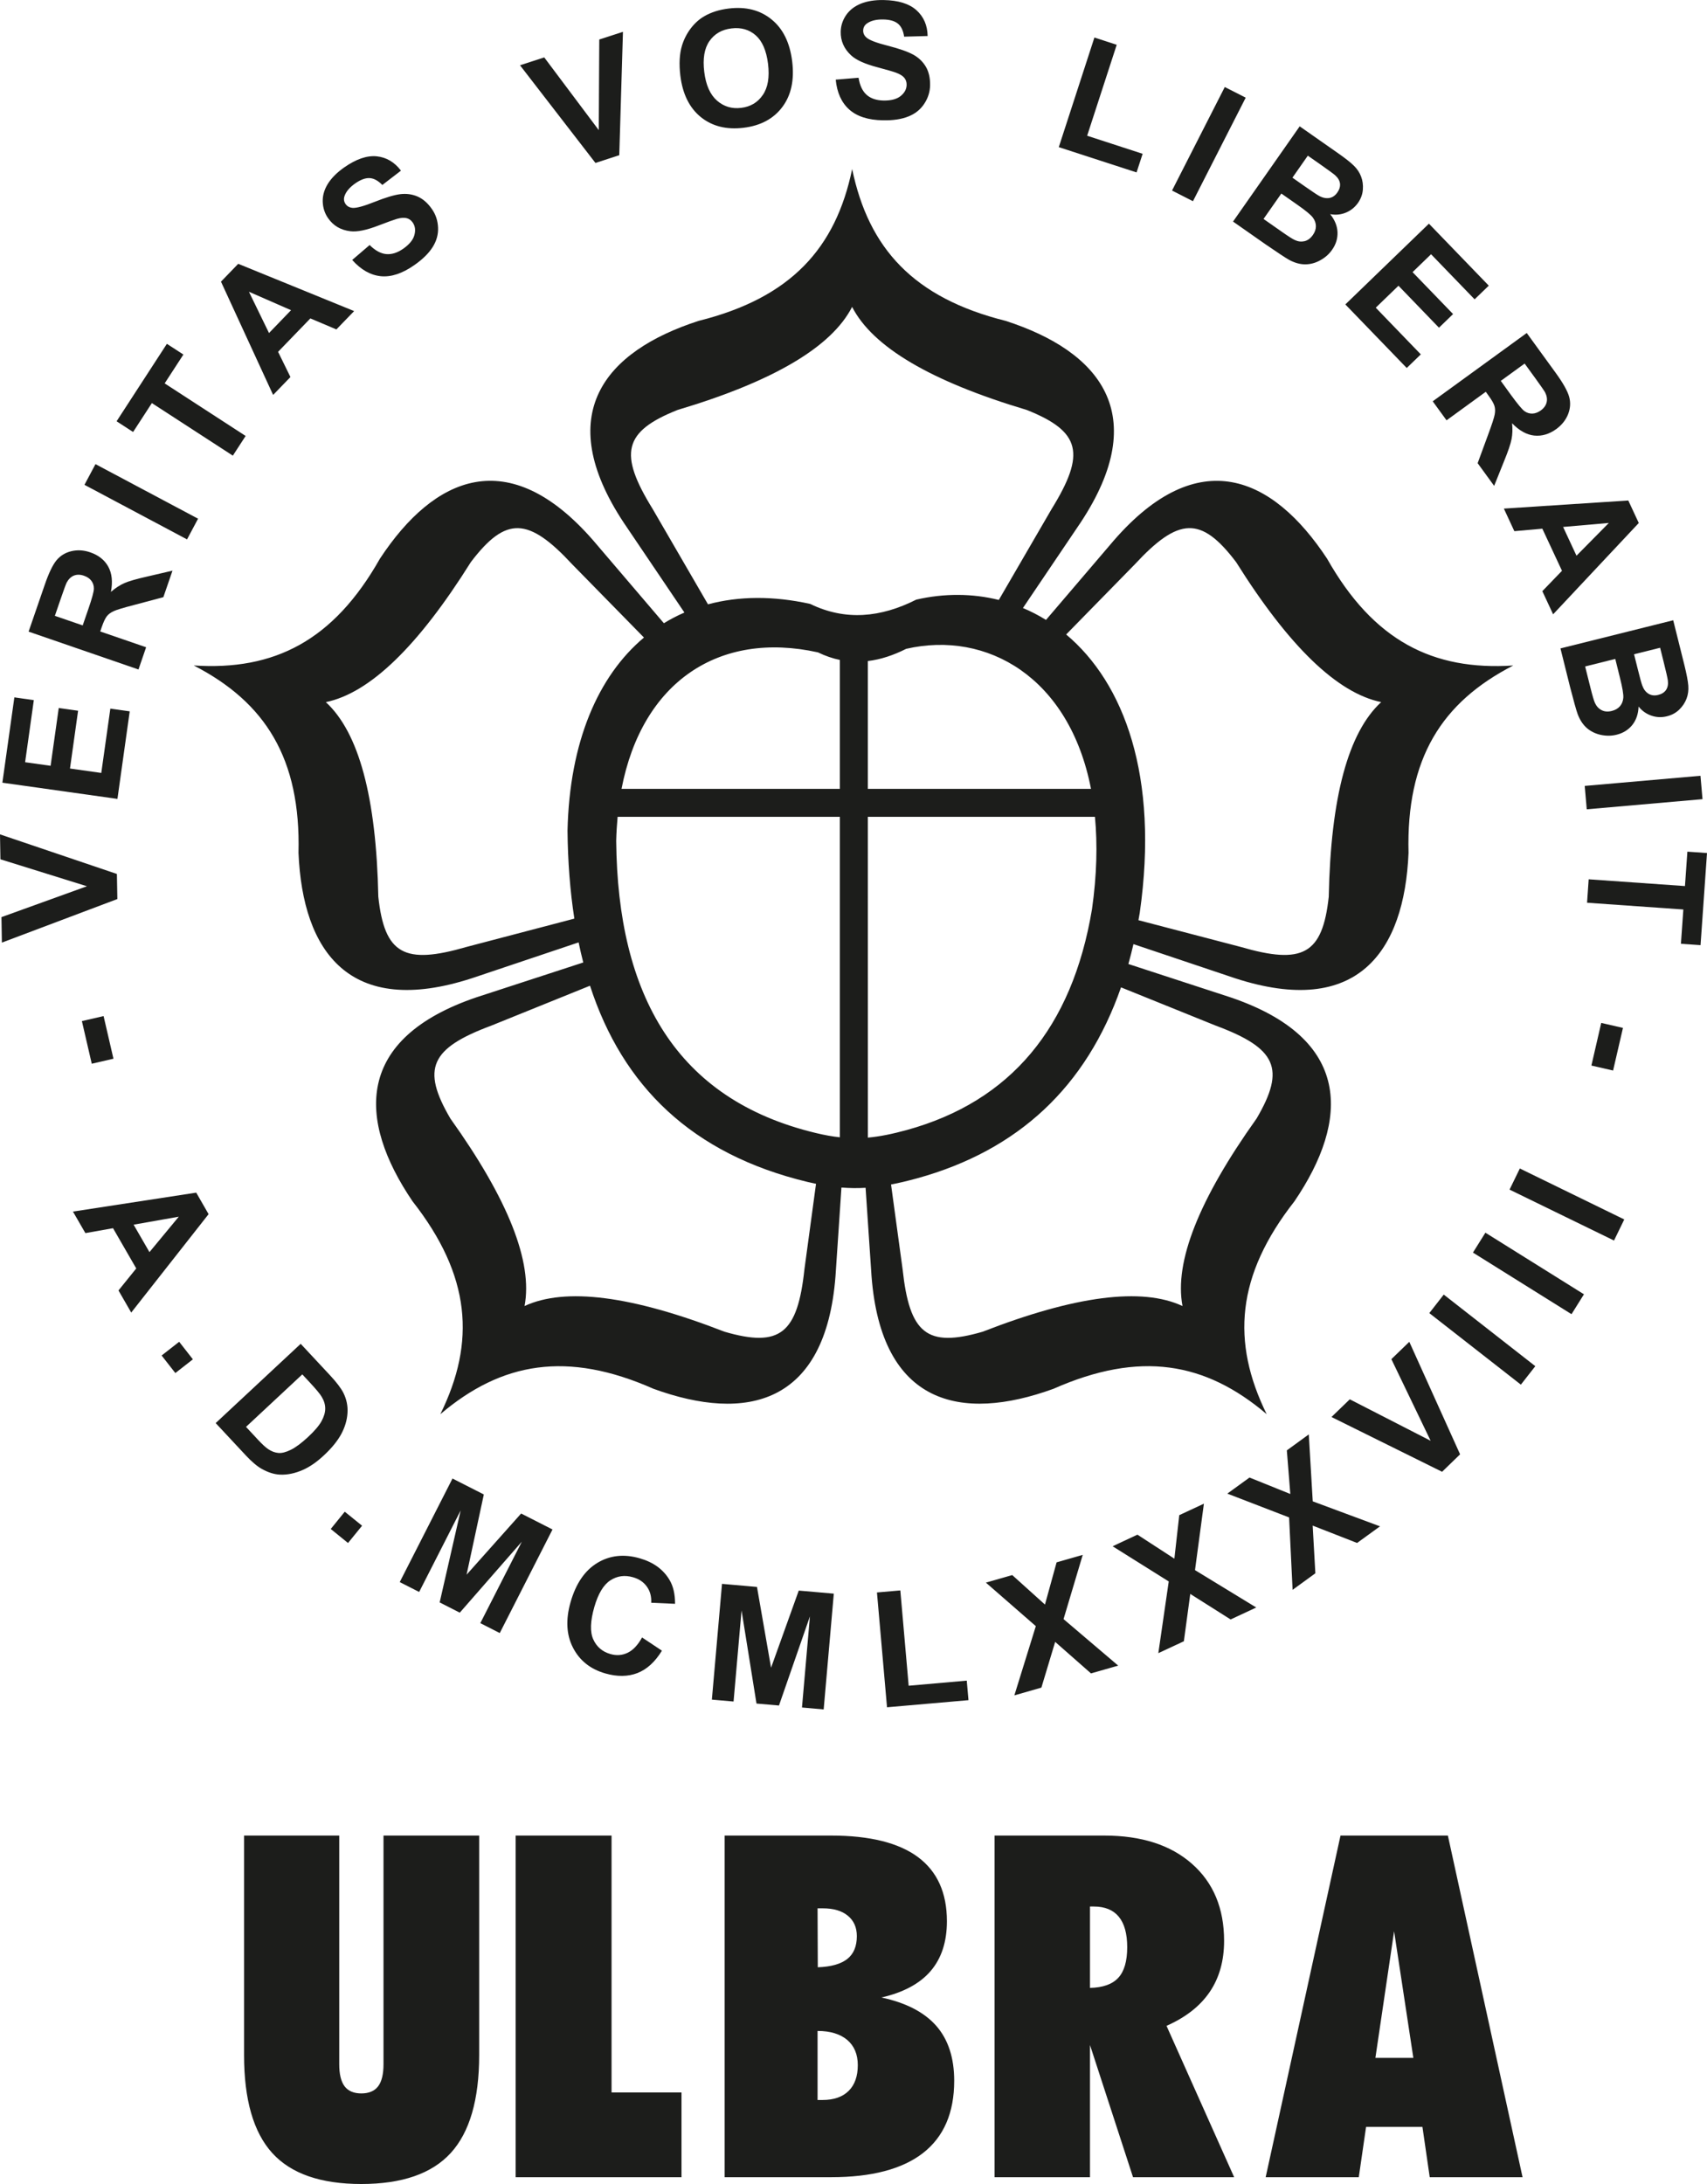 <?xml version="1.0" encoding="UTF-8"?>
<svg xmlns="http://www.w3.org/2000/svg" xmlns:xlink="http://www.w3.org/1999/xlink" width="173.68pt" height="222.17pt" viewBox="0 0 173.68 222.17" version="1.1">
<defs>
<clipPath id="clip1">
  <path d="M 24 186 L 155 186 L 155 222.172 L 24 222.172 Z M 24 186 "/>
</clipPath>
<clipPath id="clip2">
  <path d="M 0 0 L 173.68 0 L 173.68 109 L 0 109 Z M 0 0 "/>
</clipPath>
</defs>
<g id="surface1">
<g clip-path="url(#clip1)" clip-rule="nonzero">
<path style=" stroke:none;fill-rule:evenodd;fill:rgb(10.999%,11.4%,10.599%);fill-opacity:1;" d="M 139.941 209.34 L 143.801 209.34 L 141.844 196.461 Z M 128.777 221.48 L 136.391 186.727 L 147.316 186.727 L 154.914 221.48 L 145.469 221.48 L 144.727 216.363 L 138.992 216.363 L 138.25 221.48 Z M 101.191 221.48 L 101.191 186.727 L 112.355 186.727 C 116.137 186.727 119.113 187.684 121.285 189.605 C 123.461 191.527 124.547 194.137 124.547 197.438 C 124.547 199.469 124.055 201.207 123.082 202.637 C 122.105 204.074 120.637 205.223 118.688 206.082 L 125.57 221.48 L 115.281 221.48 L 110.902 208.031 L 110.902 221.48 Z M 110.902 193.945 L 110.902 202.223 C 112.219 202.191 113.18 201.852 113.785 201.191 C 114.391 200.535 114.688 199.492 114.688 198.082 C 114.688 196.707 114.402 195.668 113.828 194.977 C 113.258 194.289 112.414 193.945 111.285 193.945 Z M 73.73 221.48 L 73.73 186.727 L 84.562 186.727 C 88.48 186.727 91.434 187.457 93.398 188.914 C 95.363 190.375 96.344 192.555 96.344 195.438 C 96.344 197.535 95.789 199.223 94.688 200.508 C 93.59 201.789 91.918 202.688 89.684 203.199 C 92.184 203.734 94.047 204.699 95.266 206.09 C 96.477 207.477 97.086 209.34 97.086 211.672 C 97.086 214.922 96.027 217.375 93.914 219.02 C 91.809 220.656 88.691 221.48 84.562 221.48 Z M 83.184 213.625 L 83.688 213.625 C 84.84 213.625 85.734 213.312 86.352 212.695 C 86.969 212.082 87.277 211.199 87.277 210.082 C 87.277 208.984 86.918 208.129 86.207 207.52 C 85.488 206.914 84.48 206.602 83.184 206.602 Z M 83.207 200.125 C 84.555 200.078 85.555 199.793 86.207 199.281 C 86.855 198.77 87.18 197.988 87.18 196.957 C 87.18 196.07 86.871 195.379 86.262 194.879 C 85.656 194.379 84.805 194.129 83.727 194.129 L 83.184 194.129 Z M 52.465 221.48 L 52.465 186.727 L 62.223 186.727 L 62.223 212.859 L 69.34 212.859 L 69.34 221.48 Z M 24.832 209.055 L 24.832 186.727 L 34.516 186.727 L 34.516 209.984 C 34.516 211 34.695 211.746 35.062 212.234 C 35.426 212.715 35.996 212.957 36.762 212.957 C 37.531 212.957 38.109 212.715 38.473 212.234 C 38.84 211.746 39.02 211 39.02 209.984 L 39.02 186.727 L 48.754 186.727 L 48.754 209.055 C 48.754 213.59 47.785 216.914 45.859 219.02 C 43.934 221.125 40.895 222.172 36.762 222.172 C 32.633 222.172 29.609 221.125 27.699 219.02 C 25.789 216.914 24.832 213.59 24.832 209.055 "/>
</g>
<g clip-path="url(#clip2)" clip-rule="nonzero">
<path style=" stroke:none;fill-rule:evenodd;fill:rgb(10.999%,11.4%,10.599%);fill-opacity:1;" d="M 162.918 104.059 L 165.129 104.566 L 164.125 108.902 L 161.918 108.395 Z M 161.641 89.449 L 171.438 90.137 L 171.684 86.637 L 173.68 86.777 L 173.023 96.148 L 171.027 96.008 L 171.273 92.52 L 161.477 91.832 Z M 161.238 79.949 L 173.016 78.918 L 173.223 81.297 L 161.445 82.328 Z M 164.348 67.031 L 161.281 67.797 L 161.816 69.938 C 162.023 70.773 162.18 71.297 162.281 71.512 C 162.43 71.84 162.652 72.082 162.949 72.238 C 163.246 72.395 163.598 72.422 164.004 72.32 C 164.348 72.234 164.617 72.074 164.816 71.852 C 165.016 71.621 165.133 71.34 165.164 70.996 C 165.195 70.652 165.078 69.953 164.812 68.902 Z M 168.91 65.895 L 166.258 66.555 L 166.637 68.07 C 166.859 68.977 167.016 69.531 167.098 69.746 C 167.238 70.129 167.453 70.406 167.738 70.578 C 168.02 70.746 168.348 70.785 168.719 70.691 C 169.074 70.605 169.34 70.438 169.512 70.188 C 169.684 69.934 169.746 69.609 169.695 69.215 C 169.664 68.977 169.516 68.312 169.242 67.223 Z M 170.242 63.098 L 171.387 67.684 C 171.609 68.594 171.742 69.281 171.777 69.746 C 171.812 70.211 171.758 70.648 171.602 71.062 C 171.449 71.473 171.203 71.844 170.863 72.18 C 170.523 72.512 170.105 72.742 169.609 72.863 C 169.074 73 168.543 72.98 168.023 72.801 C 167.5 72.621 167.066 72.312 166.719 71.875 C 166.691 72.621 166.477 73.25 166.082 73.746 C 165.684 74.242 165.152 74.574 164.492 74.738 C 163.973 74.871 163.434 74.875 162.879 74.758 C 162.324 74.637 161.848 74.402 161.449 74.059 C 161.055 73.711 160.742 73.238 160.52 72.641 C 160.383 72.266 160.121 71.34 159.742 69.863 L 158.77 65.961 Z M 160.402 56.531 L 163.691 53.199 L 159.039 53.605 Z M 158.023 62.492 L 156.926 60.137 L 158.926 58.066 L 156.926 53.781 L 154.078 54.035 L 153.012 51.738 L 165.672 50.914 L 166.738 53.203 Z M 152.699 38.746 L 155.125 36.984 L 156.219 38.488 C 156.789 39.273 157.117 39.754 157.211 39.922 C 157.387 40.273 157.438 40.609 157.363 40.926 C 157.289 41.238 157.094 41.516 156.773 41.75 C 156.484 41.957 156.199 42.062 155.914 42.074 C 155.625 42.082 155.359 42 155.113 41.828 C 154.867 41.652 154.41 41.102 153.734 40.176 Z M 145.773 40.824 L 147.18 42.758 L 151.172 39.855 L 151.453 40.246 C 151.777 40.691 151.977 41.039 152.055 41.297 C 152.133 41.555 152.141 41.844 152.078 42.168 C 152.02 42.492 151.797 43.172 151.414 44.207 L 150.344 47.117 L 152.023 49.426 L 153.039 46.898 C 153.449 45.898 153.699 45.156 153.793 44.676 C 153.891 44.191 153.906 43.652 153.848 43.055 C 154.574 43.809 155.332 44.227 156.102 44.309 C 156.879 44.387 157.625 44.168 158.344 43.648 C 158.906 43.234 159.309 42.734 159.547 42.137 C 159.781 41.539 159.816 40.945 159.652 40.355 C 159.488 39.77 159.035 38.965 158.293 37.941 L 155.34 33.875 Z M 136.883 30.969 L 145.387 22.754 L 151.477 29.059 L 150.035 30.449 L 145.605 25.863 L 143.723 27.684 L 147.844 31.949 L 146.41 33.336 L 142.289 29.066 L 139.977 31.301 L 144.562 36.051 L 143.129 37.434 Z M 130.371 19.688 L 131.949 20.793 C 132.84 21.414 133.387 21.863 133.586 22.145 C 133.789 22.422 133.887 22.715 133.887 23.016 C 133.887 23.316 133.785 23.613 133.582 23.902 C 133.34 24.246 133.055 24.457 132.73 24.535 C 132.406 24.609 132.078 24.574 131.75 24.422 C 131.531 24.328 131.07 24.035 130.367 23.539 L 128.559 22.273 Z M 133.066 15.836 L 134.191 16.621 C 135.109 17.266 135.66 17.668 135.84 17.824 C 136.137 18.09 136.305 18.375 136.34 18.68 C 136.371 18.98 136.281 19.281 136.07 19.582 C 135.852 19.895 135.582 20.082 135.258 20.141 C 134.93 20.195 134.586 20.129 134.227 19.934 C 134.023 19.824 133.543 19.504 132.781 18.973 L 131.5 18.074 Z M 132.238 12.852 L 125.457 22.539 L 128.754 24.848 C 130.008 25.711 130.812 26.238 131.16 26.434 C 131.723 26.738 132.266 26.891 132.793 26.891 C 133.32 26.891 133.836 26.754 134.328 26.48 C 134.828 26.207 135.23 25.852 135.535 25.41 C 135.93 24.852 136.109 24.254 136.086 23.617 C 136.059 22.984 135.809 22.371 135.34 21.785 C 135.891 21.891 136.418 21.84 136.93 21.633 C 137.438 21.422 137.852 21.09 138.172 20.637 C 138.461 20.223 138.629 19.773 138.664 19.297 C 138.703 18.82 138.645 18.379 138.488 17.969 C 138.336 17.559 138.09 17.188 137.758 16.863 C 137.43 16.531 136.879 16.102 136.109 15.562 Z M 119.25 19.383 L 124.617 8.852 L 126.746 9.934 L 121.379 20.469 Z M 107.727 14.969 L 111.352 3.816 L 113.621 4.555 L 110.613 13.809 L 116.258 15.645 L 115.641 17.539 Z M 85.031 8.102 L 87.355 7.91 C 87.48 8.695 87.754 9.273 88.176 9.648 C 88.598 10.02 89.168 10.211 89.895 10.227 C 90.664 10.238 91.246 10.086 91.641 9.766 C 92.035 9.445 92.238 9.07 92.246 8.637 C 92.254 8.355 92.172 8.117 92.012 7.918 C 91.852 7.719 91.57 7.543 91.16 7.391 C 90.887 7.289 90.25 7.105 89.262 6.84 C 87.984 6.504 87.094 6.098 86.59 5.625 C 85.875 4.961 85.523 4.164 85.539 3.227 C 85.551 2.625 85.73 2.066 86.082 1.547 C 86.434 1.031 86.934 0.641 87.578 0.375 C 88.227 0.113 89.004 -0.012 89.91 0.004 C 91.398 0.031 92.508 0.375 93.246 1.039 C 93.984 1.703 94.363 2.578 94.383 3.664 L 91.992 3.73 C 91.902 3.117 91.691 2.676 91.359 2.406 C 91.027 2.133 90.527 1.992 89.855 1.98 C 89.16 1.969 88.613 2.102 88.219 2.379 C 87.961 2.559 87.832 2.801 87.824 3.105 C 87.82 3.387 87.934 3.629 88.168 3.828 C 88.465 4.09 89.191 4.363 90.348 4.656 C 91.504 4.953 92.359 5.254 92.91 5.555 C 93.461 5.855 93.887 6.266 94.195 6.777 C 94.5 7.293 94.645 7.926 94.633 8.672 C 94.621 9.348 94.422 9.98 94.035 10.562 C 93.648 11.148 93.109 11.578 92.414 11.852 C 91.723 12.129 90.863 12.258 89.836 12.238 C 88.34 12.215 87.199 11.848 86.41 11.145 C 85.621 10.441 85.16 9.426 85.031 8.102 Z M 71.656 7.324 C 71.82 8.652 72.25 9.621 72.949 10.234 C 73.645 10.844 74.469 11.09 75.41 10.973 C 76.355 10.859 77.09 10.426 77.609 9.664 C 78.133 8.91 78.309 7.855 78.145 6.496 C 77.977 5.148 77.559 4.184 76.891 3.594 C 76.219 3.004 75.395 2.77 74.418 2.891 C 73.441 3.008 72.695 3.441 72.18 4.184 C 71.664 4.926 71.488 5.973 71.656 7.324 Z M 69.223 7.703 C 69.078 6.508 69.133 5.48 69.391 4.629 C 69.586 4 69.883 3.414 70.285 2.883 C 70.691 2.355 71.152 1.941 71.672 1.645 C 72.367 1.242 73.191 0.984 74.148 0.867 C 75.875 0.656 77.324 1.02 78.492 1.969 C 79.664 2.91 80.367 4.34 80.602 6.25 C 80.832 8.145 80.5 9.688 79.598 10.887 C 78.703 12.082 77.391 12.785 75.668 12.996 C 73.922 13.211 72.469 12.848 71.309 11.914 C 70.148 10.973 69.453 9.57 69.223 7.703 Z M 60.586 16.578 L 52.91 6.641 L 55.375 5.84 L 60.922 13.238 L 60.973 4.02 L 63.383 3.238 L 63.008 15.789 Z M 35.836 26.445 L 37.609 24.926 C 38.168 25.484 38.73 25.793 39.293 25.848 C 39.852 25.898 40.426 25.719 41.023 25.305 C 41.652 24.863 42.035 24.398 42.164 23.906 C 42.297 23.414 42.238 22.992 41.992 22.637 C 41.832 22.406 41.629 22.258 41.379 22.195 C 41.133 22.125 40.801 22.148 40.383 22.266 C 40.098 22.348 39.477 22.57 38.52 22.938 C 37.289 23.414 36.332 23.609 35.645 23.523 C 34.676 23.41 33.922 22.969 33.387 22.203 C 33.039 21.707 32.859 21.148 32.836 20.523 C 32.816 19.898 32.992 19.289 33.359 18.695 C 33.73 18.105 34.285 17.547 35.027 17.027 C 36.246 16.176 37.344 15.801 38.336 15.902 C 39.32 16.008 40.141 16.492 40.797 17.359 L 38.902 18.816 C 38.469 18.375 38.039 18.141 37.609 18.117 C 37.184 18.094 36.695 18.273 36.145 18.656 C 35.578 19.055 35.211 19.484 35.055 19.941 C 34.953 20.234 34.988 20.512 35.164 20.762 C 35.324 20.988 35.559 21.117 35.867 21.145 C 36.258 21.18 37.008 20.977 38.117 20.535 C 39.227 20.094 40.094 19.832 40.715 19.754 C 41.34 19.676 41.926 19.754 42.477 19.988 C 43.027 20.227 43.516 20.648 43.941 21.262 C 44.332 21.816 44.539 22.441 44.57 23.141 C 44.602 23.844 44.418 24.508 44.02 25.137 C 43.621 25.77 43 26.379 42.156 26.969 C 40.934 27.824 39.797 28.203 38.742 28.098 C 37.691 27.988 36.719 27.438 35.836 26.445 Z M 29.613 31.555 L 27.371 33.879 L 25.328 29.68 Z M 36.031 31.645 L 24.238 26.836 L 22.484 28.652 L 27.789 40.176 L 29.551 38.355 L 28.293 35.789 L 31.578 32.391 L 34.227 33.512 Z M 23.691 46.352 L 15.453 41.004 L 13.543 43.945 L 11.863 42.855 L 16.98 34.977 L 18.66 36.066 L 16.754 39 L 24.992 44.348 Z M 19.031 54.871 L 8.594 49.32 L 9.715 47.215 L 20.152 52.766 Z M 8.414 63.621 L 8.988 61.953 C 9.363 60.871 9.551 60.18 9.551 59.879 C 9.555 59.578 9.469 59.312 9.297 59.082 C 9.125 58.855 8.875 58.68 8.539 58.566 C 8.16 58.434 7.824 58.434 7.523 58.551 C 7.223 58.672 6.98 58.906 6.789 59.254 C 6.703 59.426 6.5 59.973 6.188 60.887 L 5.582 62.648 Z M 14.09 68.105 L 2.91 64.254 L 4.547 59.504 C 4.957 58.309 5.355 57.477 5.742 57.004 C 6.133 56.531 6.637 56.219 7.262 56.07 C 7.891 55.922 8.531 55.961 9.191 56.191 C 10.031 56.48 10.641 56.965 11.016 57.645 C 11.391 58.324 11.484 59.184 11.285 60.211 C 11.738 59.82 12.191 59.527 12.641 59.324 C 13.094 59.125 13.844 58.906 14.898 58.668 L 17.551 58.051 L 16.621 60.75 L 13.625 61.547 C 12.555 61.824 11.871 62.031 11.574 62.168 C 11.273 62.305 11.039 62.477 10.871 62.688 C 10.707 62.898 10.535 63.262 10.355 63.781 L 10.199 64.238 L 14.867 65.844 Z M 11.949 81.27 L 0.242 79.621 L 1.461 70.941 L 3.441 71.223 L 2.555 77.539 L 5.148 77.902 L 5.977 72.023 L 7.945 72.301 L 7.121 78.18 L 10.305 78.629 L 11.227 72.086 L 13.199 72.363 Z M 11.941 91.457 L 0.191 95.887 L 0.148 93.297 L 8.844 90.156 L 0.043 87.414 L 0 84.879 L 11.895 88.906 Z M 11.543 107.699 L 9.336 108.211 L 8.332 103.871 L 10.539 103.363 L 11.543 107.699 "/>
</g>
<path style=" stroke:none;fill-rule:evenodd;fill:rgb(10.999%,11.4%,10.599%);fill-opacity:1;" d="M 164.219 126.195 L 153.59 121.016 L 154.637 118.867 L 165.262 124.051 Z M 159.895 133.688 L 161.16 131.664 L 151.133 125.398 L 149.867 127.422 Z M 154.742 140.855 L 145.426 133.578 L 146.895 131.695 L 156.211 138.977 Z M 146.727 149.719 L 148.559 147.945 L 143.391 136.5 L 141.566 138.262 L 145.562 146.566 L 137.336 142.348 L 135.473 144.148 Z M 131.516 161.73 L 131.16 154.363 L 124.875 151.941 L 127.133 150.305 L 131.285 151.98 L 130.93 147.543 L 133.164 145.918 L 133.566 152.727 L 140.41 155.27 L 138.078 156.961 L 133.559 155.195 L 133.832 160.047 Z M 117.855 168.172 L 120.453 166.961 L 121.105 162.145 L 125.211 164.742 L 127.82 163.527 L 121.586 159.723 L 122.492 152.965 L 119.984 154.133 L 119.488 158.559 L 115.73 156.117 L 113.203 157.297 L 118.914 160.875 Z M 103.207 172.465 L 105.391 165.422 L 100.312 160.996 L 102.992 160.227 L 106.32 163.227 L 107.504 158.934 L 110.164 158.172 L 108.211 164.707 L 113.773 169.438 L 111.004 170.23 L 107.359 167.023 L 105.957 171.676 Z M 90.25 173.676 L 89.227 161.996 L 91.605 161.789 L 92.453 171.484 L 98.363 170.965 L 98.539 172.953 Z M 72.43 172.898 L 73.461 161.121 L 77.02 161.434 L 78.453 169.652 L 81.27 161.805 L 84.836 162.117 L 83.805 173.895 L 81.598 173.699 L 82.406 164.43 L 79.258 173.496 L 76.969 173.297 L 75.449 163.82 L 74.637 173.09 Z M 65.328 166.574 L 67.348 167.918 C 66.652 169.059 65.824 169.816 64.855 170.195 C 63.891 170.566 62.797 170.582 61.578 170.23 C 60.07 169.797 58.977 168.926 58.301 167.617 C 57.625 166.309 57.543 164.758 58.055 162.973 C 58.598 161.082 59.508 159.754 60.785 158.984 C 62.059 158.219 63.492 158.062 65.086 158.52 C 66.477 158.918 67.488 159.652 68.121 160.723 C 68.5 161.355 68.688 162.168 68.684 163.152 L 66.258 163.043 C 66.293 162.414 66.148 161.867 65.816 161.402 C 65.488 160.941 65.016 160.621 64.406 160.449 C 63.566 160.207 62.797 160.312 62.098 160.766 C 61.402 161.219 60.859 162.125 60.469 163.477 C 60.059 164.914 60.02 166.012 60.363 166.77 C 60.707 167.531 61.289 168.027 62.113 168.262 C 62.727 168.438 63.305 168.395 63.855 168.133 C 64.406 167.871 64.898 167.352 65.328 166.574 Z M 40.672 160.941 L 46.039 150.406 L 49.227 152.027 L 47.473 160.188 L 53.023 153.965 L 56.215 155.59 L 50.848 166.125 L 48.871 165.117 L 53.098 156.824 L 46.781 164.051 L 44.734 163.008 L 46.871 153.652 L 42.648 161.945 Z M 33.652 155.539 L 35.078 153.781 L 36.84 155.207 L 35.41 156.965 Z M 30.758 139.812 L 25.031 145.152 L 26.246 146.457 C 26.699 146.941 27.055 147.27 27.316 147.434 C 27.648 147.652 27.984 147.777 28.332 147.805 C 28.672 147.836 29.094 147.727 29.59 147.484 C 30.086 147.238 30.672 146.805 31.34 146.184 C 32.012 145.559 32.465 145.023 32.715 144.57 C 32.961 144.117 33.09 143.691 33.09 143.297 C 33.094 142.895 32.973 142.5 32.742 142.109 C 32.57 141.812 32.152 141.309 31.488 140.598 Z M 30.594 136.703 L 33.57 139.895 C 34.238 140.613 34.695 141.211 34.938 141.691 C 35.262 142.34 35.402 143.023 35.355 143.738 C 35.312 144.457 35.102 145.168 34.727 145.871 C 34.348 146.574 33.758 147.305 32.945 148.059 C 32.234 148.723 31.535 149.207 30.855 149.512 C 30.027 149.883 29.23 150.047 28.469 150.008 C 27.891 149.98 27.281 149.789 26.633 149.426 C 26.152 149.156 25.609 148.695 25.008 148.051 L 21.945 144.766 Z M 16.445 137.891 L 18.23 136.496 L 19.625 138.281 L 17.84 139.676 Z M 15.207 127.375 L 18.191 123.77 L 13.594 124.582 Z M 13.352 133.523 L 12.055 131.273 L 13.863 129.035 L 11.5 124.941 L 8.688 125.441 L 7.422 123.25 L 19.965 121.324 L 21.223 123.512 L 13.352 133.523 "/>
<path style=" stroke:none;fill-rule:evenodd;fill:rgb(10.999%,11.4%,10.599%);fill-opacity:1;" d="M 58.438 93.449 C 58.004 90.645 57.773 87.656 57.742 84.5 C 57.949 75.477 60.844 68.781 65.52 64.855 L 58.238 57.426 C 53.758 52.598 51.48 52.48 47.91 57.176 C 42.535 65.758 37.617 70.504 33.152 71.426 C 36.512 74.512 38.285 81.098 38.492 91.223 C 39.125 97.082 41.148 98.164 47.469 96.328 Z M 114.059 100.441 C 110.527 110.555 103.609 117.027 93.301 119.871 C 92.367 120.125 91.496 120.336 90.66 120.496 L 91.836 129.117 C 92.543 135.668 94.309 137.121 99.977 135.473 C 109.406 131.801 116.184 130.934 120.316 132.859 C 119.461 128.383 121.977 122.023 127.852 113.785 C 130.84 108.695 129.867 106.629 123.691 104.332 Z M 108.477 64.543 C 114.355 69.477 117.945 78.941 115.965 92.859 L 115.832 93.609 L 126.219 96.324 C 132.543 98.164 134.559 97.09 135.195 91.223 C 135.395 81.102 137.176 74.504 140.531 71.422 C 136.066 70.508 131.148 65.758 125.77 57.184 C 122.203 52.477 119.922 52.594 115.445 57.426 Z M 82.43 61.434 C 86.027 63.184 89.629 62.816 93.223 61 C 96.07 60.344 98.93 60.359 101.625 61.031 L 107 51.777 C 110.48 46.141 109.98 43.898 104.465 41.703 C 94.711 38.793 88.785 35.297 86.699 31.219 C 84.613 35.297 78.695 38.793 68.941 41.703 C 63.422 43.898 62.922 46.141 66.406 51.777 L 72.035 61.477 C 75.156 60.637 78.664 60.602 82.43 61.434 Z M 60.031 100.273 L 49.992 104.332 C 43.812 106.633 42.844 108.695 45.824 113.785 C 51.715 122.027 54.223 128.383 53.371 132.859 C 57.504 130.938 64.266 131.797 73.707 135.469 C 79.367 137.121 81.148 135.656 81.848 129.117 L 83.027 120.426 C 82.75 120.371 82.465 120.309 82.176 120.238 C 70.398 117.414 63.344 110.48 60.031 100.273 Z M 85.453 83.094 L 62.84 83.094 C 62.766 83.887 62.715 84.703 62.695 85.543 C 62.844 101.227 68.789 111.852 83.012 115.258 C 83.883 115.469 84.684 115.613 85.453 115.695 Z M 111.406 83.094 L 88.297 83.094 L 88.301 115.727 C 89.535 115.617 90.805 115.352 92.262 114.953 C 102.809 112.047 109.09 104.559 111.105 92.492 C 111.598 89.027 111.672 85.895 111.406 83.094 Z M 88.297 80.25 L 111.004 80.25 C 108.805 68.91 100.422 64.113 92.199 66.004 C 90.898 66.66 89.598 67.094 88.297 67.246 Z M 63.238 80.25 L 85.453 80.25 L 85.453 67.133 C 84.711 66.98 83.969 66.727 83.223 66.363 C 73.168 64.141 65.336 69.348 63.238 80.25 Z M 85.613 120.805 L 85.008 129.832 C 83.996 142.891 75.938 144.715 66.488 141.277 C 57.711 137.395 51.051 138.555 44.801 143.863 C 48.426 136.512 47.906 129.766 41.973 122.203 C 36.332 113.887 36.113 105.633 48.512 101.441 L 59.344 97.91 C 59.172 97.242 59.016 96.559 58.871 95.867 L 48.004 99.516 C 35.555 103.562 30.797 96.805 30.371 86.762 C 30.609 77.164 27.004 71.449 19.711 67.695 C 27.891 68.238 33.93 65.191 38.66 56.824 C 44.191 48.438 51.742 45.094 60.344 54.961 L 67.547 63.398 C 68.215 62.988 68.914 62.625 69.637 62.312 L 63.453 53.156 C 56.195 42.176 61.469 35.75 71.082 32.641 C 80.457 30.301 85.027 25.27 86.703 17.195 C 88.379 25.27 92.949 30.301 102.32 32.641 C 111.938 35.75 117.207 42.176 109.949 53.156 L 104.078 61.852 C 104.887 62.188 105.668 62.594 106.426 63.062 L 113.34 54.965 C 121.934 45.098 129.488 48.441 135.023 56.828 C 139.754 65.191 145.785 68.234 153.969 67.699 C 146.676 71.445 143.066 77.16 143.312 86.766 C 142.887 96.805 138.125 103.559 125.68 99.52 L 115.324 96.043 C 115.164 96.73 114.992 97.406 114.809 98.066 L 125.164 101.445 C 137.562 105.633 137.352 113.891 131.703 122.207 C 125.777 129.766 125.266 136.504 128.879 143.859 C 122.633 138.551 115.977 137.391 107.191 141.277 C 97.746 144.711 89.688 142.883 88.676 129.84 L 88.07 120.832 C 87.258 120.883 86.449 120.871 85.613 120.805 "/>
</g>
</svg>
